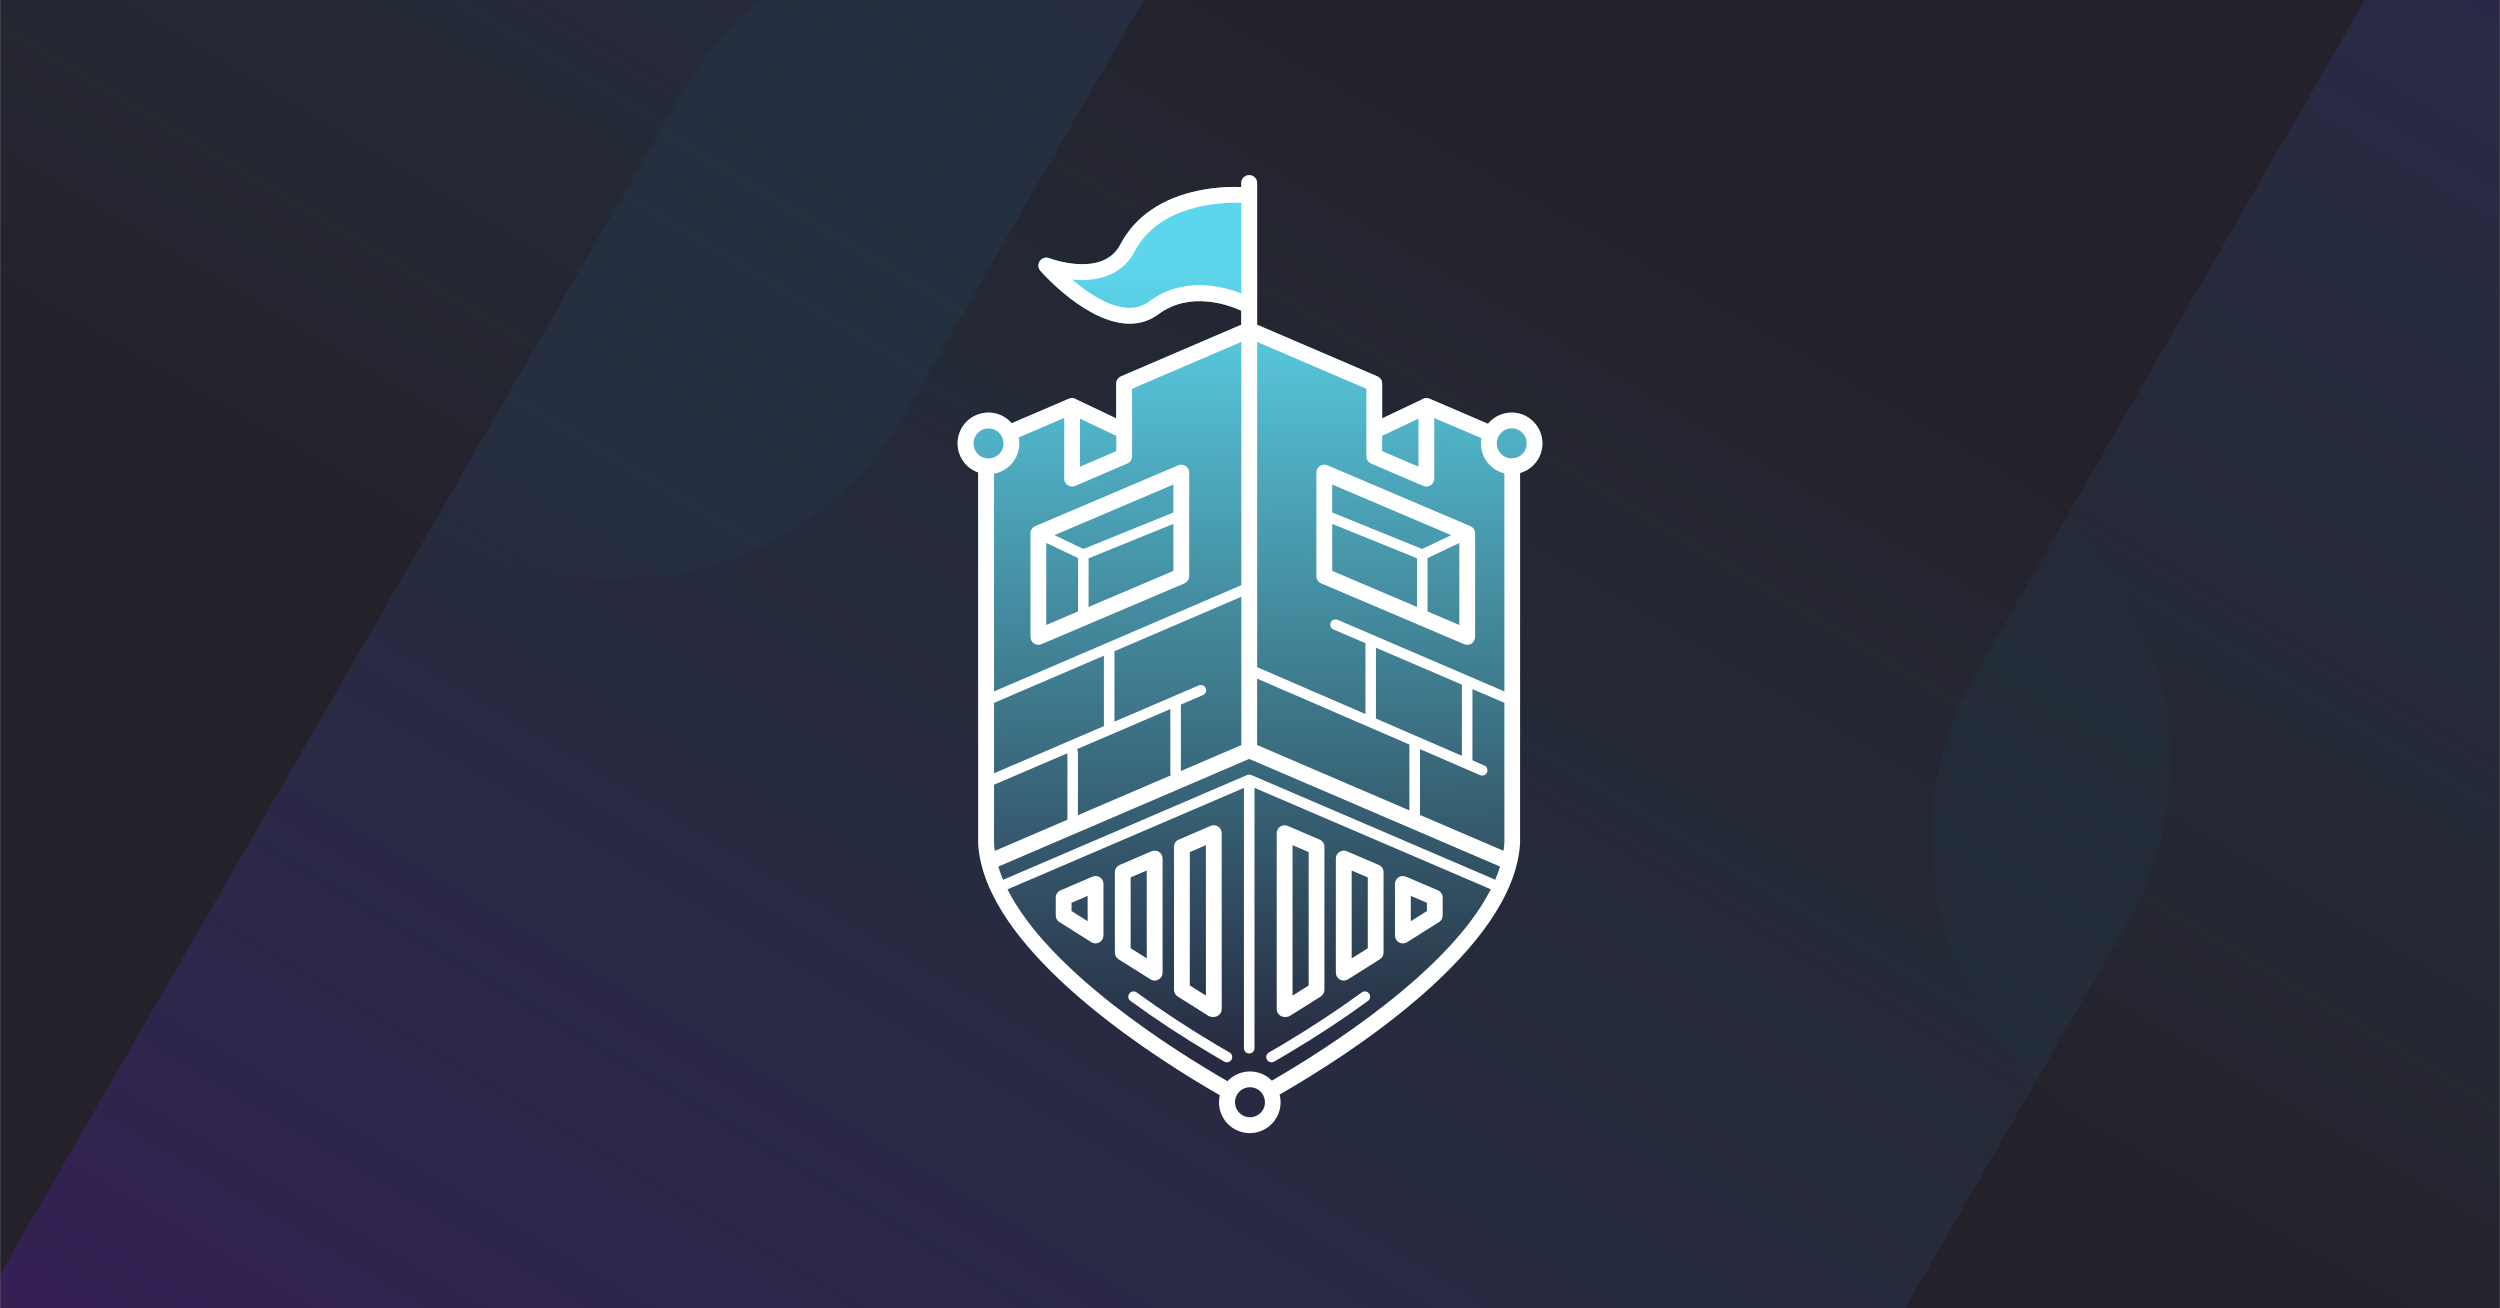 <svg width="1200" height="628" viewBox="0 0 1200 628" fill="none" xmlns="http://www.w3.org/2000/svg">
<rect x="0" y="0" width="1200" height="628" fill="#808080" stroke="none"/>
<g clip-path="url(#clip0_2076_8986)">
<g clip-path="url(#clip1_2076_8986)">
<mask id="mask0_2076_8986" style="mask-type:luminance" maskUnits="userSpaceOnUse" x="0" y="-156" width="1200" height="1097">
<path d="M1200 -156H0V940.032H1200V-156Z" fill="white"/>
</mask>
<g mask="url(#mask0_2076_8986)">
<path d="M1200 -156H0V940.032H1200V-156Z" fill="#25212B"/>
<path d="M1200 54.317H0V729.317H1200V54.317Z" fill="#25212B"/>
<path opacity="0.25" d="M327.67 44.209C371.503 -31.711 468.58 -57.723 544.499 -13.89L962.389 227.379C1038.31 271.211 1064.33 368.289 1020.49 444.209L487.356 1367.63L-205.465 967.627L327.67 44.209Z" fill="url(#paint0_linear_2076_8986)"/>
<path opacity="0.25" d="M1641.27 723.349C1597.44 799.27 1500.36 825.278 1424.44 781.444L1006.55 540.177C930.627 496.344 904.611 399.267 948.444 323.348L1481.58 -600.07L2174.4 -200.069L1641.27 723.349Z" fill="url(#paint1_linear_2076_8986)"/>
<path opacity="0.25" d="M434.22 198.765C390.388 274.684 293.31 300.696 217.391 256.864L-200.501 15.594C-276.421 -28.238 -302.433 -125.316 -258.6 -201.235L274.535 -1124.65L967.357 -724.652L434.22 198.765Z" fill="url(#paint2_linear_2076_8986)"/>
</g>
</g>
<path d="M733.021 200.025C726.671 196.358 718.738 197.958 714.238 203.425L686.155 191.375C684.971 190.875 683.638 190.992 682.571 191.692C682.521 191.725 682.505 191.758 682.455 191.792L663.438 200.825V184.125C663.438 182.608 662.538 181.242 661.138 180.642L603.421 155.875V87.892C603.421 85.792 601.721 84.092 599.621 84.092C597.521 84.092 595.821 85.792 595.821 87.892V89.758C591.371 89.625 583.888 89.758 575.505 91.458C557.788 95.058 544.755 104.008 537.805 117.325C529.288 133.642 503.871 124.042 503.621 123.942C502.005 123.308 500.138 123.858 499.138 125.292C498.138 126.725 498.238 128.658 499.388 129.975C500.488 131.242 521.905 155.358 542.255 155.358C547.021 155.358 551.738 154.042 556.105 150.792C571.305 139.525 589.871 146.408 595.805 149.125V155.875L538.088 180.642C536.688 181.242 535.788 182.608 535.788 184.125V200.825L516.771 191.792C516.771 191.792 516.705 191.725 516.655 191.692C515.588 190.992 514.238 190.875 513.071 191.375L485.605 203.158C484.555 201.942 483.305 200.875 481.821 200.025C474.755 195.942 465.688 198.375 461.621 205.442C457.555 212.508 459.971 221.575 467.038 225.642C467.838 226.092 468.671 226.458 469.505 226.758V333.208C469.505 333.208 469.505 333.225 469.505 333.242V404.825C469.688 408.025 470.171 411.242 470.938 414.442C470.938 414.525 470.988 414.608 471.005 414.708C482.671 462.508 555.871 508.708 585.521 525.708C584.055 531.892 586.721 538.575 592.505 541.925C594.821 543.258 597.371 543.908 599.871 543.908C604.988 543.908 609.971 541.258 612.705 536.508C614.721 533.008 615.138 529.025 614.205 525.392C646.321 506.975 726.738 455.892 729.638 404.625V227.025C733.188 226.008 736.371 223.675 738.371 220.225C742.455 213.158 740.021 204.092 732.955 200.025H733.021Z" fill="url(#paint3_linear_2076_8986)"/>
<path d="M733.021 200.025C726.671 196.358 718.738 197.958 714.238 203.425L686.155 191.375C684.971 190.875 683.638 190.992 682.571 191.692C682.521 191.725 682.505 191.758 682.455 191.792L663.438 200.825V184.125C663.438 182.608 662.538 181.242 661.138 180.642L603.421 155.875V87.892C603.421 85.792 601.721 84.092 599.621 84.092C597.521 84.092 595.821 85.792 595.821 87.892V89.758C591.371 89.625 583.888 89.758 575.505 91.458C557.788 95.058 544.755 104.008 537.805 117.325C529.288 133.642 503.871 124.042 503.621 123.942C502.005 123.308 500.138 123.858 499.138 125.292C498.138 126.725 498.238 128.658 499.388 129.975C500.488 131.242 521.905 155.358 542.255 155.358C547.021 155.358 551.738 154.042 556.105 150.792C571.305 139.525 589.871 146.408 595.805 149.125V155.875L538.088 180.642C536.688 181.242 535.788 182.608 535.788 184.125V200.825L516.771 191.792C516.771 191.792 516.705 191.725 516.655 191.692C515.588 190.992 514.238 190.875 513.071 191.375L485.605 203.158C484.555 201.942 483.305 200.875 481.821 200.025C474.755 195.942 465.688 198.375 461.621 205.442C457.555 212.508 459.971 221.575 467.038 225.642C467.838 226.092 468.671 226.458 469.505 226.758V333.208C469.505 333.208 469.505 333.225 469.505 333.242V404.825C469.688 408.025 470.171 411.242 470.938 414.442C470.938 414.525 470.988 414.608 471.005 414.708C482.671 462.508 555.871 508.708 585.521 525.708C584.055 531.908 586.721 538.592 592.505 541.925C594.821 543.258 597.371 543.908 599.871 543.908C604.988 543.908 609.971 541.258 612.705 536.508C614.721 533.008 615.138 529.025 614.205 525.392C646.321 506.975 726.738 455.892 729.638 404.625V227.025C733.188 226.008 736.371 223.675 738.371 220.225C742.455 213.158 740.021 204.092 732.955 200.025H733.021ZM713.505 204.375C713.271 204.708 713.038 205.058 712.821 205.425C713.038 205.058 713.255 204.708 713.505 204.375ZM663.438 209.058C663.755 209.008 664.088 208.908 664.405 208.758L680.855 200.942V223.992L663.438 216.508V209.042V209.058ZM603.421 164.125L655.855 186.625V219.025C655.855 220.542 656.755 221.908 658.155 222.508L683.155 233.242C684.321 233.758 685.671 233.625 686.738 232.925C687.805 232.225 688.438 231.025 688.438 229.758V200.625L711.055 210.325C710.038 216.258 712.705 222.458 718.221 225.642C719.471 226.358 720.771 226.858 722.105 227.192V331.875L642.055 297.508C640.771 296.958 639.288 297.558 638.738 298.842C638.188 300.125 638.788 301.608 640.071 302.158L655.455 308.758C655.438 308.892 655.421 309.008 655.421 309.142V342.742L603.438 320.242V164.142L603.421 164.125ZM712.805 205.442C712.571 205.842 712.371 206.258 712.171 206.675C712.355 206.258 712.571 205.842 712.805 205.442ZM711.838 207.492C711.788 207.625 711.721 207.758 711.688 207.892C711.738 207.758 711.788 207.625 711.838 207.492ZM711.338 208.992C711.338 208.992 711.321 209.058 711.305 209.092C711.305 209.058 711.321 209.025 711.338 208.992ZM701.705 328.608V362.775L660.355 344.875C660.405 344.658 660.455 344.442 660.455 344.225V310.908L701.721 328.625L701.705 328.608ZM603.405 325.742L676.571 357.408C676.538 357.592 676.505 357.775 676.505 357.958V388.992L603.405 357.608V325.725V325.742ZM551.605 144.692C540.438 152.975 524.688 142.758 514.688 134.208C525.638 135.258 538.255 132.858 544.555 120.825C556.371 98.175 585.855 97.042 595.838 97.342V140.842C586.671 137.242 567.988 132.525 551.605 144.675V144.692ZM518.405 200.942L534.855 208.758C535.171 208.908 535.488 208.992 535.821 209.058V216.525L518.405 224.008V200.942ZM487.288 220.225C489.155 217.008 489.638 213.375 488.971 209.975L510.821 200.608V229.742C510.821 231.008 511.471 232.208 512.521 232.908C513.588 233.608 514.938 233.725 516.105 233.225L541.105 222.492C542.505 221.892 543.405 220.525 543.405 219.008V186.608L595.838 164.108V178.692C595.838 178.692 595.838 178.692 595.838 178.708V280.892L477.138 331.875V227.358C477.521 227.292 477.921 227.225 478.305 227.125C482.121 226.108 485.305 223.658 487.288 220.225ZM578.738 330.325C578.188 329.042 576.705 328.458 575.421 328.992L534.938 346.375V313.425C534.938 313.142 534.888 312.892 534.805 312.642L595.838 286.442V357.642L566.821 370.092V338.192L577.421 333.642C578.705 333.092 579.305 331.608 578.755 330.325H578.738ZM516.921 359.608L561.755 340.358V370.992C561.755 371.408 561.871 371.792 562.038 372.142L517.405 391.292V361.092C517.405 360.525 517.221 360.025 516.905 359.608H516.921ZM477.138 337.375L529.871 314.742V348.508C529.871 348.508 529.871 348.525 529.871 348.542L477.138 371.175V337.375ZM468.238 209.242C470.221 205.808 474.638 204.625 478.088 206.608C481.521 208.592 482.705 213.008 480.721 216.458C479.755 218.125 478.205 219.325 476.355 219.808C474.488 220.308 472.555 220.058 470.888 219.092C467.455 217.108 466.271 212.692 468.255 209.242H468.238ZM472.871 227.525C473.388 227.575 473.921 227.625 474.455 227.625C473.921 227.625 473.405 227.575 472.871 227.525ZM477.138 376.675L512.355 361.558V393.458L477.521 408.408C477.338 407.142 477.205 405.875 477.138 404.608V376.675ZM586.155 523.858C586.205 523.725 586.255 523.592 586.305 523.475C586.255 523.608 586.205 523.742 586.155 523.858ZM588.105 520.275C588.105 520.275 588.138 520.225 588.171 520.192C588.155 520.225 588.138 520.242 588.105 520.275ZM606.221 532.692C604.238 536.125 599.821 537.308 596.388 535.325C592.955 533.342 591.771 528.925 593.755 525.475C595.088 523.158 597.521 521.875 600.005 521.875C601.221 521.875 602.455 522.192 603.588 522.842C607.021 524.825 608.205 529.242 606.221 532.692ZM613.605 523.392C613.605 523.392 613.671 523.542 613.705 523.625C613.671 523.542 613.638 523.475 613.605 523.392ZM612.805 521.742C612.805 521.742 612.855 521.842 612.888 521.892C612.855 521.842 612.838 521.792 612.805 521.742ZM610.488 518.692C609.571 517.775 608.555 516.942 607.371 516.275C601.305 512.775 593.788 514.075 589.205 518.975C563.305 504.042 503.438 466.408 483.605 426.892L597.088 378.192V503.142C597.088 504.542 598.221 505.675 599.621 505.675C601.021 505.675 602.155 504.542 602.155 503.142V378.175L715.588 426.858C695.755 466.108 636.588 503.592 610.505 518.708L610.488 518.692ZM717.705 422.258L600.621 372.008C600.621 372.008 600.605 372.008 600.588 372.008C600.471 371.958 600.355 371.925 600.238 371.892C600.188 371.892 600.155 371.858 600.105 371.858C599.988 371.842 599.871 371.825 599.755 371.825C599.705 371.825 599.655 371.825 599.621 371.825C599.521 371.825 599.438 371.825 599.338 371.858C599.271 371.858 599.205 371.858 599.138 371.875C599.071 371.875 599.005 371.908 598.938 371.925C598.838 371.958 598.738 371.975 598.655 372.008C598.655 372.008 598.638 372.008 598.621 372.008L481.471 422.308C480.588 420.192 479.821 418.075 479.188 415.958L599.621 364.275L720.005 415.942C719.371 418.058 718.588 420.175 717.705 422.292V422.258ZM721.705 408.392L681.588 391.175V359.575L710.455 372.075C710.788 372.208 711.121 372.275 711.455 372.275C712.438 372.275 713.371 371.708 713.771 370.758C714.321 369.475 713.738 367.992 712.455 367.425L706.771 364.958V330.775L722.105 337.358V404.375C722.038 405.708 721.888 407.042 721.688 408.392H721.705ZM723.855 227.492C724.438 227.558 725.021 227.608 725.605 227.608C725.021 227.608 724.438 227.575 723.855 227.492ZM727.671 227.442C727.671 227.442 727.705 227.442 727.721 227.442C727.705 227.442 727.688 227.442 727.671 227.442ZM731.871 216.408C729.888 219.842 725.471 221.025 722.038 219.042C718.605 217.058 717.421 212.642 719.405 209.192C720.738 206.875 723.171 205.592 725.655 205.592C726.871 205.592 728.105 205.908 729.238 206.558C732.671 208.542 733.855 212.958 731.871 216.408Z" fill="white"/>
<path d="M527.955 421.108C526.888 420.408 525.555 420.292 524.371 420.792L509.055 427.358C507.655 427.958 506.755 429.325 506.755 430.842V439.392C506.755 440.692 507.421 441.908 508.521 442.608L523.838 452.242C524.455 452.625 525.155 452.825 525.855 452.825C526.488 452.825 527.121 452.675 527.688 452.358C528.888 451.692 529.655 450.425 529.655 449.042V424.275C529.655 423.008 529.005 421.808 527.955 421.108ZM522.071 442.175L514.338 437.308V433.342L522.071 430.025V442.175Z" fill="white"/>
<path d="M554.238 470.675C554.871 470.675 555.505 470.525 556.071 470.208C557.271 469.542 558.038 468.275 558.038 466.892V412.092C558.038 410.825 557.388 409.625 556.338 408.925C555.271 408.225 553.921 408.108 552.755 408.608L537.438 415.175C536.038 415.775 535.138 417.142 535.138 418.658V457.242C535.138 458.542 535.805 459.758 536.905 460.458L552.221 470.092C552.838 470.475 553.538 470.675 554.238 470.675ZM550.438 460.008L542.705 455.142V421.142L550.438 417.825V460.008Z" fill="white"/>
<path d="M565.288 478.325L579.938 487.542C580.538 487.925 581.238 488.125 581.955 488.125H582.621C584.721 488.125 586.421 486.425 586.421 484.325V399.908C586.421 398.642 585.771 397.442 584.721 396.742C583.655 396.042 582.321 395.925 581.138 396.425L565.821 402.992C564.421 403.592 563.521 404.958 563.521 406.475V475.092C563.521 476.392 564.188 477.608 565.288 478.308V478.325ZM571.105 408.992L578.838 405.675V477.875L571.105 473.008V408.975V408.992Z" fill="white"/>
<path d="M671.555 452.358C672.121 452.675 672.755 452.825 673.388 452.825C674.088 452.825 674.788 452.625 675.405 452.242L690.721 442.608C691.821 441.908 692.488 440.708 692.488 439.392V430.842C692.488 429.325 691.588 427.958 690.188 427.358L674.871 420.792C673.705 420.292 672.355 420.408 671.288 421.108C670.221 421.808 669.588 423.008 669.588 424.275V449.042C669.588 450.425 670.338 451.692 671.555 452.358ZM677.188 430.025L684.921 433.342V437.308L677.188 442.175V430.025Z" fill="white"/>
<path d="M643.171 470.208C643.738 470.525 644.371 470.675 645.005 470.675C645.705 470.675 646.405 470.475 647.021 470.092L662.338 460.458C663.438 459.758 664.105 458.558 664.105 457.242V418.658C664.105 417.142 663.205 415.775 661.805 415.175L646.488 408.608C645.321 408.108 643.971 408.225 642.905 408.925C641.838 409.625 641.205 410.825 641.205 412.092V466.892C641.205 468.275 641.955 469.542 643.171 470.208ZM648.805 417.842L656.538 421.158V455.158L648.805 460.025V417.842Z" fill="white"/>
<path d="M616.621 488.125H617.288C618.005 488.125 618.705 487.925 619.305 487.542L633.955 478.325C635.055 477.625 635.721 476.425 635.721 475.108V406.492C635.721 404.975 634.821 403.608 633.421 403.008L618.105 396.442C616.938 395.942 615.588 396.058 614.521 396.758C613.455 397.458 612.821 398.658 612.821 399.925V484.342C612.821 486.442 614.521 488.142 616.621 488.142V488.125ZM620.421 405.675L628.155 408.992V473.025L620.421 477.892V405.675Z" fill="white"/>
<path d="M610.321 509.925C610.755 509.925 611.188 509.808 611.571 509.592C613.505 508.492 615.621 507.258 617.905 505.892C631.638 497.742 644.655 489.192 656.621 480.458C657.755 479.642 657.988 478.058 657.171 476.925C656.355 475.792 654.771 475.542 653.638 476.375C641.971 484.892 628.721 493.592 615.321 501.542C613.071 502.875 610.971 504.108 609.055 505.192C607.838 505.892 607.421 507.425 608.121 508.642C608.588 509.458 609.438 509.908 610.321 509.908V509.925Z" fill="white"/>
<path d="M590.171 505.192C588.255 504.092 586.171 502.875 583.905 501.525C570.505 493.575 557.271 484.875 545.605 476.358C544.471 475.542 542.888 475.792 542.071 476.908C541.255 478.042 541.488 479.625 542.621 480.442C554.588 489.175 567.605 497.742 581.338 505.875C583.621 507.225 585.738 508.458 587.671 509.575C588.071 509.808 588.505 509.908 588.921 509.908C589.805 509.908 590.655 509.458 591.121 508.642C591.821 507.425 591.405 505.892 590.188 505.192H590.171Z" fill="white"/>
<path d="M496.321 308.875C496.955 309.292 497.671 309.508 498.421 309.508C498.921 309.508 499.421 309.408 499.905 309.208L568.505 280.025C569.905 279.425 570.821 278.058 570.821 276.542V226.842C570.821 225.575 570.188 224.375 569.121 223.675C568.055 222.975 566.721 222.842 565.538 223.342L496.938 252.525C495.538 253.125 494.621 254.492 494.621 256.008V305.708C494.621 306.975 495.255 308.175 496.321 308.875ZM502.205 260.625L517.455 267.875V293.492L502.205 299.992V260.625ZM563.221 274.025L522.521 291.342V267.992L563.221 251.458V245.992L520.071 263.508L506.105 256.875L563.221 232.575V274.025Z" fill="white"/>
<path d="M704.255 309.508C704.988 309.508 705.721 309.292 706.355 308.875C707.421 308.175 708.055 306.992 708.055 305.708V256.008C708.055 254.492 707.138 253.108 705.738 252.525L637.138 223.342C635.971 222.842 634.621 222.958 633.555 223.675C632.488 224.375 631.855 225.558 631.855 226.842V276.542C631.855 278.058 632.771 279.442 634.171 280.025L702.771 309.208C703.255 309.408 703.755 309.508 704.255 309.508ZM696.571 256.875L682.605 263.508L639.455 245.992V232.575L696.571 256.875ZM639.455 251.458L680.155 267.992V291.342L682.155 292.192L639.471 274.025V251.458H639.455ZM700.471 299.992L685.221 293.492V267.875L700.471 260.625V258.525V299.992Z" fill="white"/>
</g>
<defs>
<linearGradient id="paint0_linear_2076_8986" x1="609.097" y1="1001.69" x2="1062.99" y2="245.581" gradientUnits="userSpaceOnUse">
<stop stop-color="#6619D0"/>
<stop offset="1" stop-color="#00BFCB" stop-opacity="0"/>
</linearGradient>
<linearGradient id="paint1_linear_2076_8986" x1="1359.84" y1="-234.132" x2="905.944" y2="521.975" gradientUnits="userSpaceOnUse">
<stop stop-color="#6619D0"/>
<stop offset="1" stop-color="#00BFCB" stop-opacity="0"/>
</linearGradient>
<linearGradient id="paint2_linear_2076_8986" x1="152.793" y1="-758.715" x2="-301.1" y2="-2.607" gradientUnits="userSpaceOnUse">
<stop stop-color="#6619D0"/>
<stop offset="1" stop-color="#00BFCB" stop-opacity="0"/>
</linearGradient>
<linearGradient id="paint3_linear_2076_8986" x1="600.055" y1="127.775" x2="600.055" y2="506.408" gradientUnits="userSpaceOnUse">
<stop stop-color="#5CD6ED"/>
<stop offset="1" stop-color="#5CD6ED" stop-opacity="0"/>
</linearGradient>
<clipPath id="clip0_2076_8986">
<rect width="1200" height="628" fill="white"/>
</clipPath>
<clipPath id="clip1_2076_8986">
<rect width="1200" height="1096.03" fill="white" transform="translate(0 -156)"/>
</clipPath>
</defs>
</svg>
